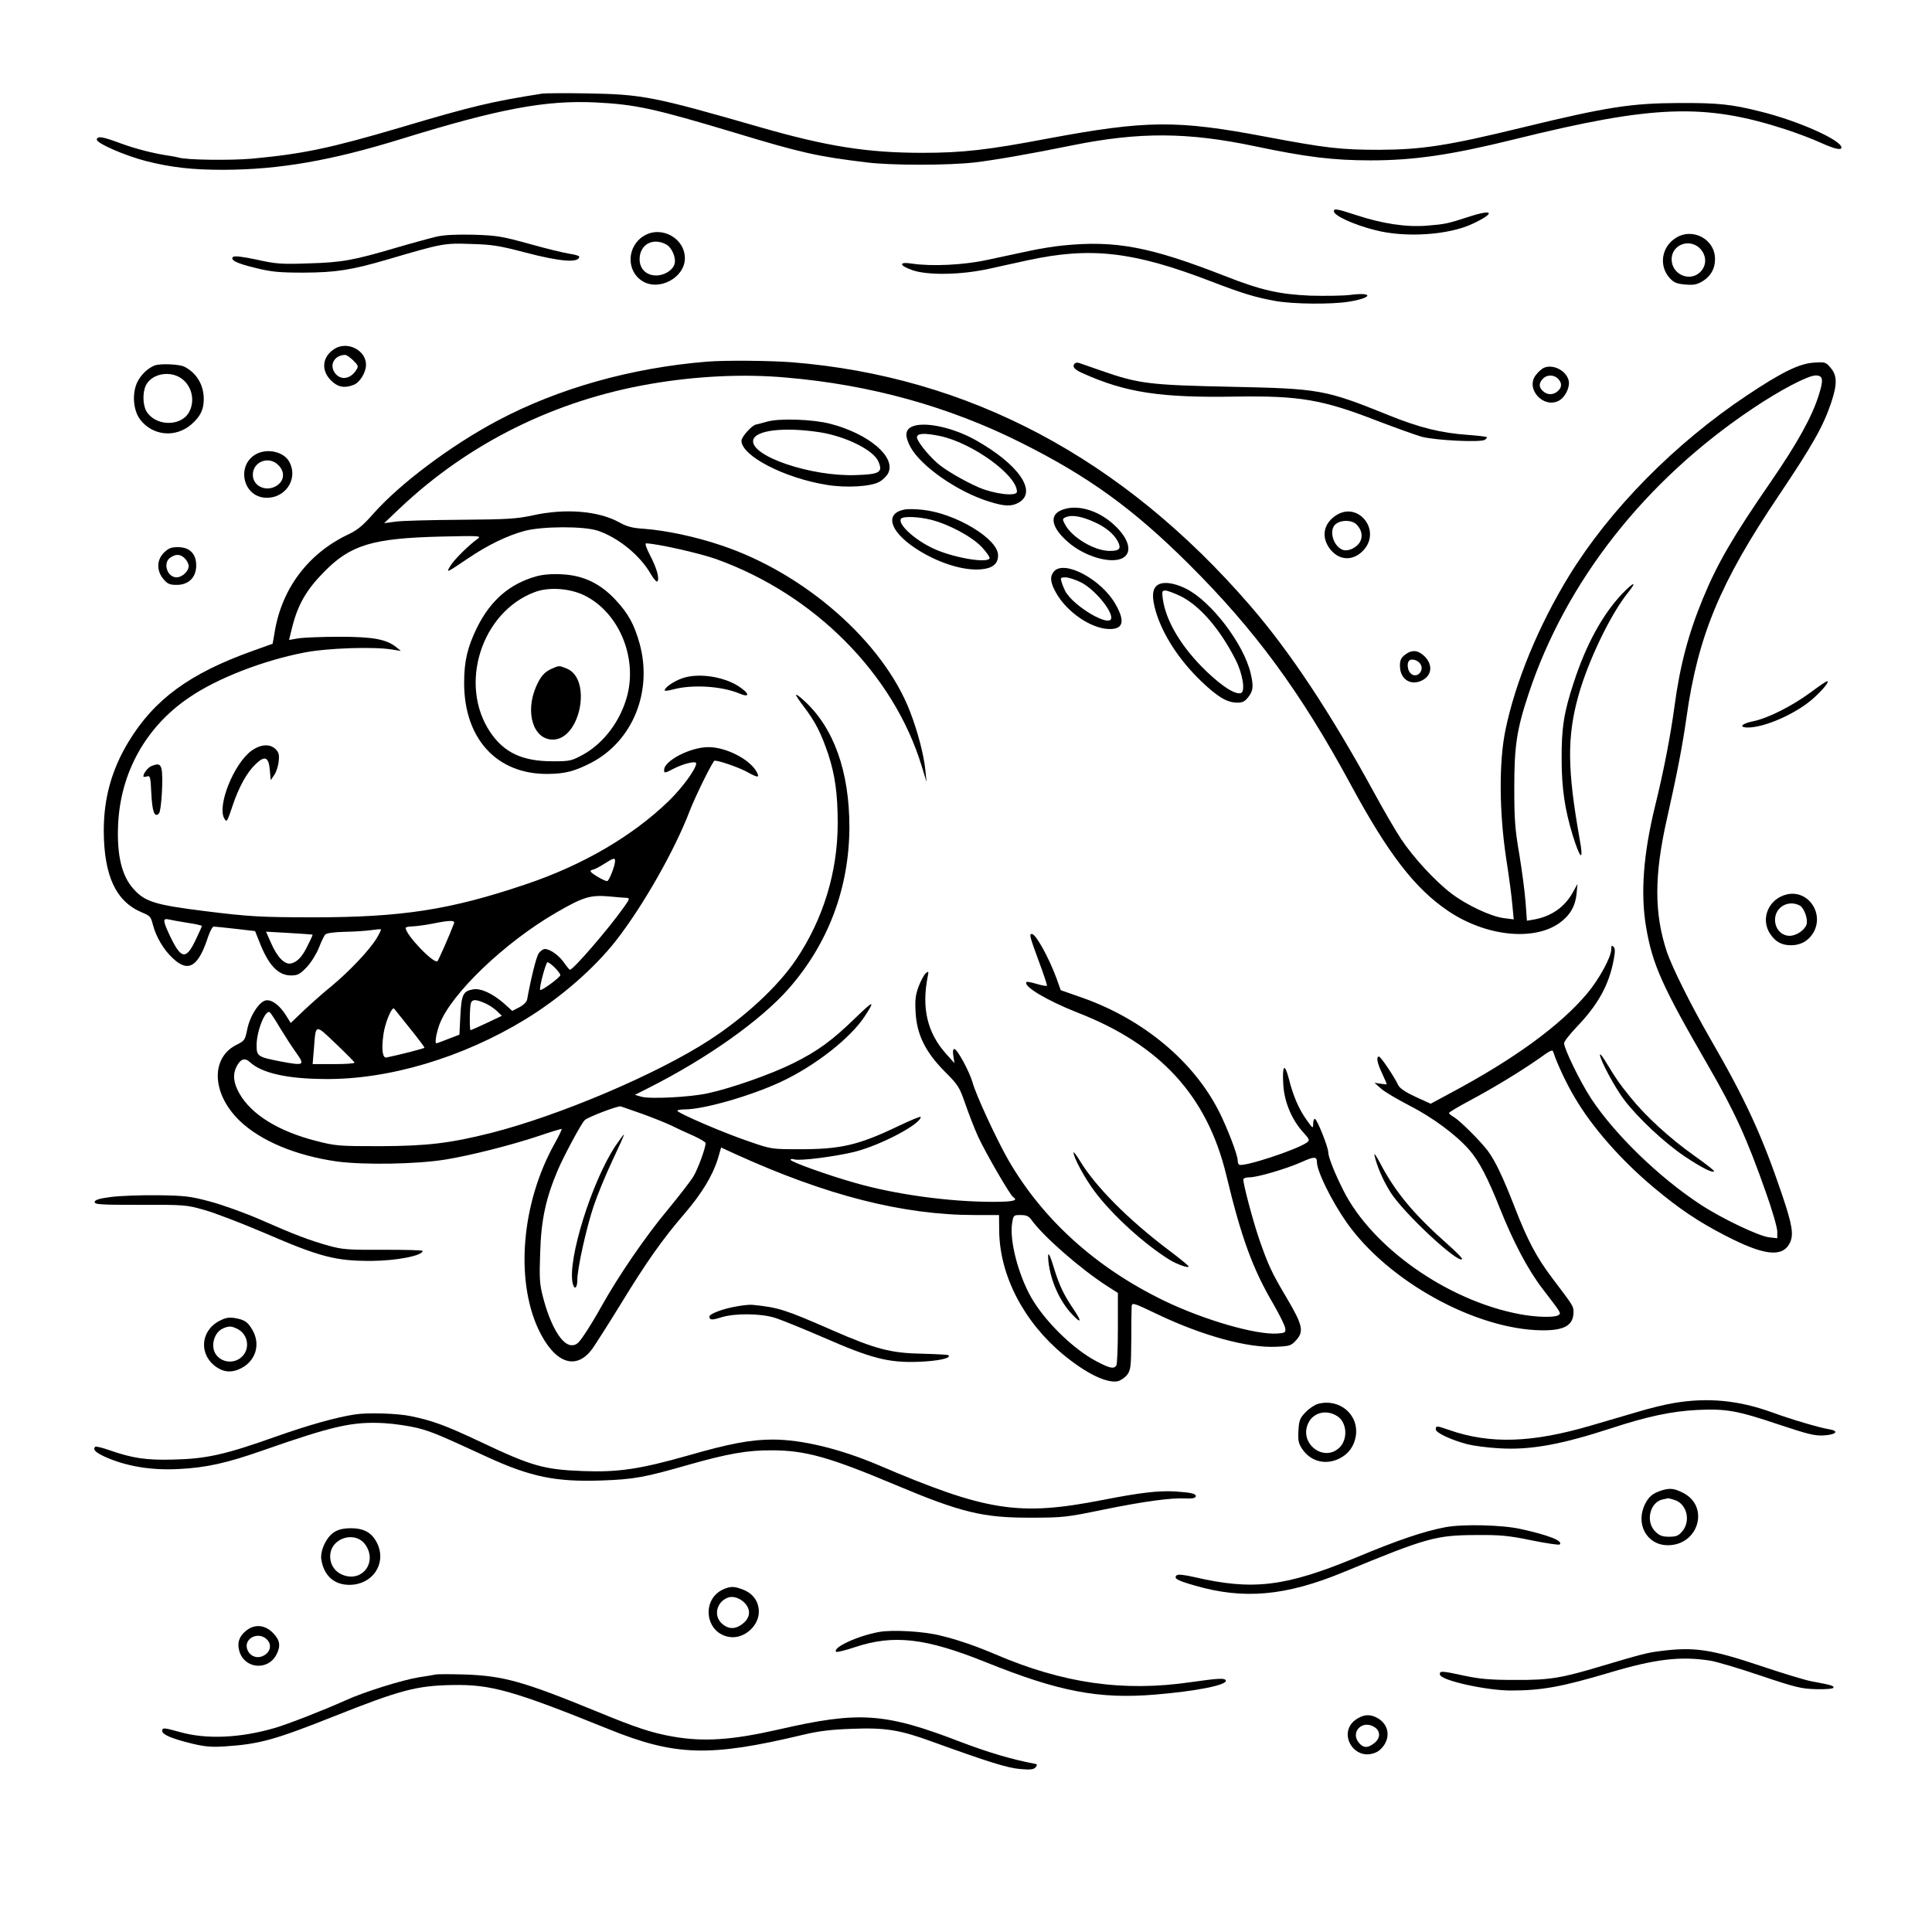 <?xml version="1.0" standalone="no"?>
<!DOCTYPE svg PUBLIC "-//W3C//DTD SVG 20010904//EN"
 "http://www.w3.org/TR/2001/REC-SVG-20010904/DTD/svg10.dtd">
<svg version="1.0" xmlns="http://www.w3.org/2000/svg"
 width="1024pt" height="1024pt" viewBox="0 0 1024 1024"
 preserveAspectRatio="xMidYMid meet">
<g transform="translate(0,1024) scale(0.1,-0.1)"
fill="#000000" stroke="none">
<path d="M2875 9744 c-268 -42 -370 -66 -750 -179 -376 -111 -521 -141 -790
-166 -114 -10 -351 -7 -388 6 -6 2 -28 6 -47 9 -84 12 -181 37 -260 66 -97 36
-121 40 -127 22 -7 -19 146 -86 262 -116 136 -34 243 -46 410 -46 295 1 570
48 950 166 512 158 758 204 1024 191 211 -11 305 -31 741 -162 350 -106 432
-124 695 -156 129 -16 430 -16 570 0 104 12 300 46 520 91 353 71 609 70 966
-5 270 -57 414 -75 614 -75 229 0 427 29 759 111 739 183 1010 193 1441 53 61
-20 143 -51 184 -70 73 -33 111 -42 111 -26 0 39 -230 142 -430 191 -151 38
-222 46 -430 45 -252 -1 -380 -20 -832 -130 -394 -96 -530 -117 -758 -118
-204 0 -281 9 -600 69 -474 90 -634 88 -1160 -10 -315 -60 -451 -75 -660 -75
-294 0 -507 34 -862 136 -566 163 -623 174 -918 179 -113 2 -218 1 -235 -1z"/>
<path d="M7070 9120 c0 -23 107 -72 220 -100 159 -41 387 -26 513 33 124 58
115 81 -15 39 -117 -38 -127 -40 -224 -48 -110 -9 -236 10 -376 56 -104 34
-118 36 -118 20z"/>
<path d="M3413 8990 c-91 -55 -95 -186 -8 -240 89 -55 225 19 225 121 0 107
-125 175 -217 119z m117 -45 c31 -16 55 -72 45 -105 -10 -33 -54 -60 -97 -60
-53 0 -88 35 -88 87 1 77 69 115 140 78z"/>
<path d="M2315 8986 c-34 -8 -130 -34 -215 -59 -228 -67 -287 -78 -465 -83
-144 -5 -172 -3 -275 20 -75 16 -118 21 -125 14 -17 -16 21 -35 123 -59 81
-20 122 -24 252 -24 173 1 253 14 445 70 289 85 299 87 440 82 112 -3 151 -9
288 -45 186 -49 287 -57 287 -22 0 4 -23 11 -51 15 -28 4 -123 27 -212 52
-148 41 -174 45 -297 49 -91 2 -155 -1 -195 -10z"/>
<path d="M8879 8977 c-73 -48 -87 -146 -30 -210 23 -25 37 -31 84 -35 45 -4
62 0 92 18 43 27 65 66 65 117 0 107 -122 170 -211 110z m126 -49 c38 -34 44
-87 12 -124 -54 -63 -157 -22 -157 62 0 74 88 111 145 62z"/>
<path d="M5635 8939 c-44 -4 -125 -17 -180 -29 -55 -12 -154 -33 -220 -47
-127 -28 -297 -36 -403 -20 -71 11 -67 -11 7 -36 82 -27 256 -24 401 8 63 14
156 34 205 45 335 73 562 47 970 -110 175 -67 238 -86 349 -106 95 -16 293
-18 385 -3 126 20 133 52 8 36 -39 -5 -135 -6 -212 -4 -164 7 -262 29 -455
105 -394 154 -577 189 -855 161z"/>
<path d="M1773 8391 c-65 -41 -73 -113 -19 -167 36 -36 71 -43 120 -24 33 12
66 66 66 107 0 77 -99 127 -167 84z m99 -61 c28 -28 29 -32 15 -53 -32 -49
-85 -54 -114 -11 -28 43 1 91 55 93 8 1 27 -13 44 -29z"/>
<path d="M3745 8323 c-400 -33 -784 -141 -1105 -311 -248 -131 -524 -338 -664
-498 -52 -59 -82 -84 -129 -106 -212 -100 -353 -286 -391 -517 l-11 -63 -106
-38 c-333 -119 -521 -256 -658 -482 -89 -147 -131 -298 -131 -471 1 -239 64
-375 202 -433 42 -17 48 -23 58 -64 17 -66 58 -135 107 -180 82 -77 135 -44
187 118 10 28 23 52 29 51 7 0 59 -6 116 -12 l103 -12 22 -55 c48 -125 100
-180 168 -180 36 0 47 6 83 43 23 24 51 69 65 103 12 32 28 64 34 71 7 7 47
13 102 14 50 1 113 5 140 9 27 4 51 6 53 4 2 -2 -8 -22 -22 -46 -37 -62 -144
-175 -239 -254 -46 -37 -113 -97 -150 -132 l-67 -64 -25 40 c-33 53 -74 84
-105 80 -36 -4 -87 -83 -101 -156 -11 -54 -15 -59 -53 -78 -142 -68 -136 -260
13 -404 111 -107 298 -185 515 -216 142 -19 421 -15 575 10 131 21 352 77 495
125 65 22 121 39 122 37 2 -2 -16 -39 -40 -82 -172 -311 -206 -712 -85 -976
86 -184 201 -226 288 -106 17 24 84 129 148 233 138 226 222 345 338 480 94
109 151 204 179 294 l17 59 76 -35 c484 -220 888 -323 1272 -323 l125 0 1 -88
c4 -235 131 -479 340 -652 120 -99 228 -152 288 -141 16 4 38 19 50 34 19 26
21 42 22 185 0 86 1 167 2 179 2 20 10 18 135 -42 238 -114 481 -181 633 -173
71 3 78 6 105 36 41 46 33 80 -52 224 -79 133 -98 174 -146 313 -32 94 -83
285 -83 313 0 7 13 12 33 12 42 0 195 45 276 81 66 30 81 30 81 0 0 -49 78
-207 158 -321 219 -311 683 -567 1035 -571 120 -1 167 27 167 98 0 30 -3 34
-113 179 -83 110 -131 200 -201 381 -60 154 -101 240 -140 293 -38 51 -147
159 -178 178 -16 9 -28 19 -28 23 0 4 47 32 105 63 133 71 269 154 367 222 74
53 77 54 83 32 16 -51 69 -165 112 -236 92 -157 245 -331 417 -475 137 -115
241 -184 379 -255 206 -107 303 -118 343 -41 22 44 14 95 -40 255 -106 314
-194 505 -382 830 -102 177 -200 374 -229 458 -68 205 -68 405 0 706 54 240
83 390 104 540 61 431 178 712 487 1171 182 271 237 369 279 493 33 99 33 145
-2 186 -26 31 -29 32 -89 28 -77 -5 -168 -49 -354 -173 -384 -256 -728 -605
-945 -959 -161 -263 -284 -562 -336 -816 -35 -169 -33 -436 4 -680 15 -96 30
-208 33 -249 l7 -74 -54 7 c-68 9 -196 69 -276 130 -85 64 -202 191 -267 289
-30 45 -93 154 -141 242 -232 425 -447 750 -659 995 -676 782 -1491 1215
-2430 1290 -119 9 -357 11 -451 3z m420 -84 c448 -38 865 -154 1246 -345 358
-179 596 -351 890 -644 351 -349 594 -680 859 -1170 198 -366 339 -549 515
-668 200 -135 455 -162 592 -63 54 39 83 89 89 153 l5 53 -22 -40 c-44 -82
-115 -132 -210 -149 l-36 -6 -7 97 c-4 54 -19 168 -33 253 -23 133 -27 184
-27 355 0 221 13 308 75 495 197 597 618 1133 1189 1515 144 97 293 175 333
175 40 0 43 -22 17 -104 -36 -115 -113 -254 -254 -459 -200 -290 -284 -434
-360 -619 -77 -186 -122 -356 -151 -573 -21 -156 -58 -346 -101 -520 -64 -260
-80 -469 -49 -651 34 -198 85 -311 329 -733 141 -244 205 -385 305 -669 34
-95 61 -189 61 -209 l0 -36 -44 5 c-56 7 -253 101 -365 175 -219 144 -453 371
-578 561 -57 87 -143 263 -143 293 0 9 30 47 66 85 115 120 172 224 197 357 8
43 8 60 -1 69 -9 9 -12 6 -12 -14 0 -40 -64 -158 -128 -234 -143 -170 -387
-348 -727 -529 l-102 -55 -81 37 c-56 26 -84 46 -92 63 -19 42 -92 150 -101
150 -16 0 -10 -33 16 -88 14 -30 25 -56 25 -58 0 -2 -15 -1 -32 2 l-33 5 35
-31 c19 -17 87 -57 151 -90 121 -62 246 -154 316 -234 51 -58 98 -147 163
-311 71 -178 149 -326 226 -426 101 -132 100 -129 83 -140 -21 -13 -118 -11
-206 6 -381 72 -781 353 -933 656 -46 91 -80 177 -80 202 0 27 -60 177 -71
177 -5 0 -9 -12 -9 -27 0 -26 -2 -25 -34 20 -42 59 -72 128 -95 220 -23 88
-36 71 -29 -37 6 -87 45 -181 104 -246 36 -40 37 -43 20 -56 -53 -38 -336
-131 -358 -117 -5 2 -8 13 -8 23 0 28 -53 167 -98 257 -135 268 -402 490 -723
604 l-117 41 -22 62 c-41 111 -110 236 -131 236 -15 0 -11 -14 37 -145 26 -69
45 -127 43 -130 -3 -2 -27 2 -54 10 -26 8 -51 13 -54 10 -21 -21 108 -98 268
-161 441 -171 690 -443 791 -864 79 -329 139 -495 251 -685 32 -56 60 -112 61
-126 3 -22 -1 -24 -43 -27 -114 -7 -384 71 -595 172 -365 176 -649 433 -832
752 -63 111 -170 343 -187 406 -16 57 -81 178 -97 178 -7 0 -9 -14 -5 -37 l6
-38 -45 50 c-99 111 -130 241 -97 409 6 28 5 30 -10 18 -9 -8 -26 -39 -38 -70
-17 -47 -20 -71 -16 -140 7 -118 53 -209 155 -312 71 -71 77 -81 108 -170 18
-52 48 -130 68 -174 39 -85 170 -311 186 -321 29 -18 -1 -25 -107 -25 -232 0
-518 39 -733 101 -144 41 -340 111 -340 122 0 4 9 6 20 2 30 -9 211 14 319 40
139 35 351 147 351 185 0 5 -55 -18 -122 -50 -209 -100 -304 -122 -525 -121
-140 0 -145 0 -260 40 -132 44 -383 152 -383 164 0 4 18 7 40 7 100 0 348 71
509 146 180 84 368 231 444 347 57 87 48 86 -47 -6 -124 -121 -202 -178 -331
-242 -116 -58 -329 -133 -455 -160 -92 -20 -302 -31 -350 -18 l-35 10 75 38
c309 156 594 358 742 527 209 239 319 533 320 854 0 296 -83 528 -241 671 -55
50 -55 39 0 -33 62 -82 91 -140 129 -252 36 -110 50 -210 50 -365 0 -259 -77
-509 -220 -722 -96 -143 -272 -306 -462 -429 -276 -179 -793 -399 -1156 -491
-218 -55 -340 -69 -587 -70 -220 0 -235 1 -340 28 -199 51 -342 139 -406 251
-32 56 -37 102 -14 145 20 39 43 46 69 22 62 -58 196 -89 396 -90 339 -4 731
113 1064 316 185 113 365 269 482 419 142 182 311 479 390 687 26 67 102 225
129 264 5 9 129 -33 174 -58 57 -32 69 -33 52 -1 -36 67 -162 132 -256 132
-96 0 -235 -72 -235 -121 0 -18 3 -18 49 6 51 27 121 44 121 29 0 -29 -74
-130 -145 -199 -192 -186 -456 -341 -761 -443 -397 -134 -653 -174 -1123 -174
-280 0 -343 4 -576 33 -263 33 -316 49 -377 117 -63 69 -89 180 -82 340 12
278 148 521 378 676 148 101 387 194 607 237 120 24 372 33 469 16 l45 -7 -25
20 c-52 42 -124 55 -300 55 -91 0 -188 -4 -217 -8 l-51 -9 18 73 c30 116 75
194 166 286 141 145 257 180 619 189 213 5 219 4 195 -13 -47 -34 -125 -111
-144 -144 -22 -37 -23 -38 97 43 102 69 205 119 297 144 94 25 315 26 389 1
109 -37 224 -131 280 -229 17 -29 32 -45 36 -39 11 18 -5 71 -40 139 -18 34
-28 62 -21 62 52 0 285 -52 371 -83 522 -187 941 -609 1090 -1097 l26 -85 -6
60 c-8 82 -39 202 -81 312 -141 368 -557 735 -1003 883 -136 46 -290 78 -404
87 -65 4 -93 11 -136 35 -109 60 -286 75 -459 36 -85 -18 -131 -21 -382 -23
-157 -1 -312 -5 -345 -10 l-59 -8 82 78 c364 345 822 573 1329 660 243 42 493
54 718 34z m-905 -2562 c0 -26 -32 -107 -42 -107 -16 0 -88 43 -88 52 0 4 6 8
13 9 6 0 32 13 57 29 52 33 60 35 60 17z m63 -196 c16 -1 13 -9 -19 -53 -80
-113 -266 -328 -283 -328 -3 0 -17 17 -31 37 -27 39 -74 73 -102 73 -10 0 -24
-11 -33 -23 -13 -20 -41 -133 -61 -244 -3 -14 -19 -30 -42 -42 l-37 -19 -43
39 c-62 54 -125 83 -166 75 -52 -10 -60 -28 -66 -139 l-5 -101 -60 -23 c-32
-13 -61 -23 -62 -23 -10 0 0 57 17 102 61 161 346 434 618 591 143 83 181 94
278 86 44 -4 87 -8 97 -8z m-2330 -132 c42 -6 77 -14 77 -17 0 -3 -16 -38 -35
-78 -51 -105 -77 -98 -140 38 -31 67 -32 82 -2 75 12 -3 57 -11 100 -18z
m1413 -4 c-21 -57 -81 -192 -87 -199 -17 -19 -169 139 -169 176 0 4 17 8 38 8
20 1 66 7 102 14 94 19 124 20 116 1z m-749 -59 c1 0 -9 -24 -23 -51 -29 -62
-56 -93 -90 -101 -34 -9 -74 31 -108 109 l-26 59 123 -7 c67 -4 123 -8 124 -9z
m1284 -175 c16 -16 29 -34 29 -39 0 -12 -100 -85 -107 -79 -7 8 30 147 39 147
5 0 23 -13 39 -29z m-373 -187 c20 -8 49 -27 65 -42 l27 -26 -80 -38 c-45 -21
-83 -38 -86 -38 -6 0 -5 126 2 144 8 20 25 20 72 0z m-395 -135 c43 -53 77
-99 77 -102 0 -4 -134 -38 -202 -52 -20 -4 -27 42 -16 120 7 60 45 152 57 139
4 -5 42 -52 84 -105z m-689 3 c26 -42 64 -102 86 -132 47 -66 42 -69 -77 -47
-129 25 -133 28 -133 89 1 75 46 188 70 173 4 -3 29 -40 54 -83z m395 -184 c0
-5 -49 -8 -110 -8 l-112 0 7 84 c10 131 5 130 116 24 54 -51 98 -96 99 -100z
m1523 -271 c53 -19 123 -47 155 -62 32 -16 86 -41 121 -56 34 -16 62 -32 62
-38 0 -24 -40 -135 -64 -175 -14 -24 -76 -104 -137 -178 -117 -140 -260 -349
-349 -508 -29 -52 -70 -121 -92 -152 -32 -49 -44 -58 -68 -58 -52 0 -113 104
-152 255 -18 69 -20 100 -15 235 5 175 30 289 94 440 34 78 123 244 142 263
16 16 176 77 191 73 8 -3 58 -20 112 -39z m2066 -564 c62 -86 258 -258 398
-348 l59 -38 0 -186 c0 -102 -4 -192 -8 -198 -13 -20 -34 -16 -106 22 -125 66
-275 214 -347 341 -68 122 -113 297 -100 388 7 46 8 46 46 46 31 0 43 -6 58
-27z"/>
<path d="M4065 8005 c-27 -8 -53 -14 -57 -15 -20 -1 -78 -65 -78 -86 0 -80
227 -198 453 -234 102 -17 236 -9 279 17 18 10 39 31 46 46 41 85 -103 208
-308 261 -92 24 -271 30 -335 11z m280 -56 c139 -22 286 -95 311 -156 24 -56
7 -67 -119 -71 -238 -9 -561 101 -545 185 10 53 163 71 353 42z"/>
<path d="M4832 7978 c-35 -17 -37 -50 -6 -108 56 -102 251 -238 418 -289 83
-26 119 -26 157 -4 98 58 -3 203 -231 331 -122 68 -275 100 -338 70z m150 -49
c171 -36 408 -207 408 -295 0 -27 -118 -13 -201 22 -82 36 -185 96 -224 132
-51 46 -105 115 -105 134 0 22 40 24 122 7z"/>
<path d="M4792 7539 c-103 -21 -77 -113 57 -203 118 -79 261 -124 356 -113 58
6 85 30 85 74 0 87 -224 222 -400 241 -36 4 -80 5 -98 1z m143 -54 c95 -24
218 -90 270 -146 25 -27 43 -54 40 -59 -17 -27 -200 6 -301 54 -99 47 -186
128 -169 156 9 15 93 12 160 -5z"/>
<path d="M5623 7535 c-64 -28 -48 -95 40 -170 88 -76 226 -115 287 -83 54 29
35 103 -46 177 -87 80 -202 111 -281 76z m177 -62 c59 -26 104 -63 125 -103
19 -38 9 -50 -43 -50 -82 0 -202 72 -238 142 -14 27 -14 29 8 38 31 12 82 3
148 -27z"/>
<path d="M5587 7212 c-24 -27 -21 -60 12 -117 58 -101 185 -187 279 -189 76
-2 87 41 33 134 -75 130 -269 233 -324 172z m141 -58 c69 -34 162 -143 162
-188 0 -58 -203 61 -245 143 -7 15 -16 36 -19 49 -6 19 -4 22 21 22 16 0 52
-12 81 -26z"/>
<path d="M2841 7185 c-140 -40 -241 -127 -312 -270 -52 -106 -69 -180 -69
-295 0 -295 173 -484 442 -482 95 1 143 14 233 60 219 115 325 377 255 631
-28 101 -60 159 -126 230 -81 88 -173 132 -286 137 -55 3 -101 -1 -137 -11z
m255 -100 c181 -88 282 -323 229 -530 -35 -135 -125 -255 -237 -316 -59 -32
-69 -34 -158 -34 -161 0 -258 45 -332 155 -169 252 -46 637 237 742 74 28 184
20 261 -17z"/>
<path d="M2925 6696 c-39 -17 -60 -41 -84 -96 -59 -138 -14 -280 89 -280 146
0 209 320 75 376 -41 17 -42 17 -80 0z"/>
<path d="M6127 7132 c-21 -23 -21 -63 -1 -133 37 -124 124 -258 241 -370 86
-82 134 -111 185 -113 33 -1 44 4 64 29 26 33 29 57 13 125 -36 156 -209 383
-343 450 -70 35 -134 40 -159 12z m131 -52 c103 -52 209 -175 292 -339 37 -74
51 -164 28 -174 -29 -11 -98 33 -183 114 -132 127 -215 265 -232 385 -5 39 -4
44 14 44 11 0 47 -14 81 -30z"/>
<path d="M8597 7092 c-103 -109 -191 -269 -256 -470 -52 -157 -65 -241 -64
-407 0 -151 17 -266 58 -400 41 -133 60 -145 38 -25 -66 371 -68 544 -7 763
51 183 170 431 262 545 51 64 33 60 -31 -6z"/>
<path d="M3616 6645 c-43 -15 -88 -45 -93 -62 -3 -7 15 -5 49 4 101 26 254 16
345 -22 61 -26 57 0 -6 40 -83 51 -213 69 -295 40z"/>
<path d="M1333 6261 c-94 -68 -185 -296 -143 -361 12 -20 14 -16 44 73 32 95
74 172 120 216 49 48 70 40 76 -29 l5 -55 19 28 c10 15 21 47 23 71 4 35 1 48
-16 65 -30 30 -79 27 -128 -8z"/>
<path d="M803 6180 c-19 -8 -43 -38 -43 -55 0 -3 8 -4 19 0 17 5 19 -3 23 -90
5 -98 17 -130 40 -107 14 14 24 196 14 237 -7 26 -17 29 -53 15z"/>
<path d="M8480 4650 c0 -27 80 -176 129 -240 72 -95 214 -228 320 -299 88 -59
147 -89 156 -79 3 3 -45 40 -107 84 -128 91 -255 207 -337 309 -58 72 -72 91
-128 184 -18 30 -33 49 -33 41z"/>
<path d="M5690 4131 c0 -26 60 -137 112 -206 94 -126 266 -282 400 -364 41
-24 98 -44 98 -33 -1 4 -48 43 -107 87 -213 161 -387 336 -469 472 -19 31 -34
51 -34 44z"/>
<path d="M7285 4117 c12 -57 47 -137 86 -198 71 -111 356 -376 378 -353 4 4
-30 38 -74 77 -183 162 -281 280 -362 436 -19 36 -32 53 -28 38z"/>
<path d="M3261 4165 c-126 -192 -253 -601 -226 -725 9 -40 25 -28 25 17 0 59
47 272 86 389 20 60 65 169 100 243 35 74 63 136 61 137 -2 2 -22 -26 -46 -61z"/>
<path d="M5557 3553 c11 -101 60 -211 126 -280 48 -51 52 -39 9 25 -53 78 -75
124 -103 212 -28 93 -38 106 -32 43z"/>
<path d="M5697 8314 c-16 -17 -4 -32 41 -52 228 -103 415 -131 812 -124 338 5
458 -15 751 -129 97 -37 203 -75 235 -84 71 -19 312 -31 334 -16 8 5 12 12 10
14 -3 3 -48 8 -100 12 -142 10 -256 38 -419 104 -339 137 -366 141 -836 151
-433 9 -491 16 -690 86 -55 19 -107 37 -115 40 -9 3 -19 2 -23 -2z"/>
<path d="M820 8303 c-36 -14 -72 -48 -91 -86 -30 -59 -24 -151 14 -201 67 -87
189 -98 273 -24 46 41 64 77 64 132 0 76 -37 138 -102 172 -26 14 -128 18
-158 7z m129 -61 c66 -36 90 -125 51 -190 -46 -75 -177 -70 -224 8 -20 35 -21
102 -2 139 29 56 113 76 175 43z"/>
<path d="M8184 8291 c-12 -5 -31 -22 -43 -38 -58 -72 38 -180 121 -137 34 18
61 73 52 108 -13 52 -82 87 -130 67z m68 -53 c26 -22 29 -47 8 -68 -24 -24
-57 -26 -82 -3 -22 20 -23 41 -1 65 19 21 52 23 75 6z"/>
<path d="M1352 7830 c-96 -59 -66 -212 44 -227 109 -14 188 93 138 188 -29 56
-121 76 -182 39z m123 -55 c34 -33 33 -77 -1 -104 -55 -43 -134 -12 -134 53 0
69 85 102 135 51z"/>
<path d="M7079 7507 c-62 -42 -76 -108 -36 -168 48 -71 127 -77 184 -15 97
106 -30 263 -148 183z m111 -47 c29 -29 35 -66 16 -96 -20 -29 -60 -47 -87
-39 -54 18 -79 110 -37 139 31 22 84 20 108 -4z"/>
<path d="M869 7311 c-39 -39 -40 -96 -3 -140 22 -26 33 -31 71 -31 63 0 103
40 103 103 0 62 -35 97 -97 97 -36 0 -50 -6 -74 -29z m111 -31 c11 -11 20 -29
20 -40 0 -28 -35 -60 -64 -60 -50 0 -74 76 -34 104 30 21 54 20 78 -4z"/>
<path d="M7446 6769 c-20 -15 -26 -29 -26 -58 0 -71 57 -108 118 -77 52 27 57
82 13 127 -35 34 -68 37 -105 8z m89 -69 c0 -30 -29 -49 -52 -34 -26 16 -30
71 -6 77 27 6 58 -17 58 -43z"/>
<path d="M9595 6569 c-98 -72 -227 -137 -304 -152 -58 -12 -77 -31 -31 -33 91
-2 265 75 356 159 52 48 83 88 67 86 -4 0 -44 -27 -88 -60z"/>
<path d="M9473 5500 c-99 -22 -145 -130 -90 -211 28 -41 60 -59 110 -59 50 0
90 22 116 63 63 102 -23 231 -136 207z m67 -60 c22 -12 44 -72 35 -100 -10
-30 -54 -60 -90 -60 -43 0 -77 37 -77 85 0 67 71 108 132 75z"/>
<path d="M590 3896 c-62 -8 -86 -15 -88 -26 -2 -14 26 -16 240 -16 235 1 246
0 341 -27 54 -15 197 -70 319 -122 296 -128 378 -149 569 -148 133 1 269 28
269 53 0 4 -93 6 -207 6 -186 -1 -217 1 -289 21 -104 29 -186 60 -367 140 -81
35 -200 78 -265 95 -104 28 -134 31 -277 33 -88 1 -198 -3 -245 -9z"/>
<path d="M3900 3315 c-70 -12 -140 -39 -140 -53 0 -19 14 -20 63 -4 71 22 206
21 282 -2 33 -10 148 -57 255 -103 258 -113 347 -136 505 -131 107 4 178 19
162 35 -3 3 -65 6 -139 8 -166 3 -247 24 -478 125 -249 109 -283 120 -420 134
-14 2 -54 -2 -90 -9z"/>
<path d="M1161 3238 c-101 -54 -107 -182 -12 -245 41 -28 85 -29 131 -4 76 40
101 126 59 200 -25 44 -42 56 -94 65 -32 5 -50 2 -84 -16z m100 -43 c51 -27
65 -96 27 -140 -55 -62 -158 -27 -158 54 0 41 22 78 54 91 31 13 44 12 77 -5z"/>
<path d="M8874 2804 c-45 -7 -135 -29 -200 -49 -65 -19 -173 -51 -239 -70
-316 -93 -537 -100 -755 -24 -66 23 -70 23 -70 3 0 -18 81 -56 168 -79 33 -8
107 -18 164 -21 167 -11 331 19 598 106 192 63 320 90 456 97 154 7 211 -3
434 -78 151 -50 188 -60 236 -57 68 4 84 24 27 33 -46 7 -200 52 -303 90 -175
63 -338 79 -516 49z"/>
<path d="M6985 2799 c-17 -5 -46 -24 -65 -44 -30 -31 -35 -43 -38 -98 -3 -52
0 -67 20 -97 45 -67 125 -87 198 -50 48 24 77 65 86 118 18 114 -86 202 -201
171z m103 -65 c51 -33 57 -120 13 -165 -83 -83 -218 20 -167 128 27 57 97 74
154 37z"/>
<path d="M1880 2743 c-99 -15 -244 -56 -420 -118 -267 -95 -367 -117 -540
-121 -145 -4 -218 7 -341 50 -37 13 -70 21 -74 18 -16 -16 3 -33 69 -61 109
-45 236 -65 376 -57 143 7 253 32 439 97 377 132 479 155 646 146 55 -3 135
-15 179 -26 76 -20 116 -37 372 -155 227 -104 361 -131 599 -123 175 6 229 16
463 83 207 59 315 78 442 77 178 0 306 -36 653 -182 352 -148 467 -176 722
-175 170 0 191 3 380 42 215 44 361 64 439 60 30 -2 50 1 53 9 6 16 -21 22
-108 28 -89 5 -184 -6 -384 -45 -445 -87 -614 -61 -1190 185 -203 86 -404 135
-560 135 -114 0 -228 -21 -450 -85 -254 -72 -369 -89 -555 -82 -209 8 -272 26
-550 158 -181 85 -247 109 -362 133 -70 15 -232 20 -298 9z"/>
<path d="M8809 2341 c-48 -15 -69 -32 -89 -71 -54 -106 8 -220 120 -220 163 0
223 206 80 278 -46 23 -68 26 -111 13z m69 -52 c64 -22 84 -112 38 -166 -20
-23 -32 -28 -70 -28 -36 0 -51 6 -73 28 -53 52 -28 157 41 170 11 2 24 5 27 6
3 0 20 -4 37 -10z"/>
<path d="M7658 2145 c-114 -22 -250 -68 -475 -162 -371 -153 -543 -174 -852
-102 -58 13 -88 16 -95 9 -16 -16 3 -27 98 -54 258 -75 481 -55 786 71 445
184 491 196 705 197 129 1 170 -3 292 -28 79 -16 146 -26 150 -22 19 19 -61
50 -207 82 -98 22 -310 27 -402 9z"/>
<path d="M1772 2120 c-42 -26 -76 -99 -69 -146 14 -86 68 -134 149 -134 120 0
196 108 150 214 -27 60 -69 86 -142 86 -38 0 -65 -6 -88 -20z m169 -74 c55
-89 -19 -188 -117 -156 -46 15 -74 54 -74 101 0 100 139 141 191 55z"/>
<path d="M3840 1819 c-128 -51 -104 -241 32 -256 75 -8 151 61 150 136 -1 53
-30 94 -82 115 -46 18 -64 19 -100 5z m108 -76 c32 -35 29 -76 -9 -107 -39
-33 -78 -33 -113 -1 -46 42 -28 116 34 138 26 9 64 -4 88 -30z"/>
<path d="M1302 1595 c-36 -30 -47 -66 -32 -111 30 -90 151 -99 195 -14 24 46
19 78 -19 116 -44 44 -99 47 -144 9z m110 -42 c33 -29 21 -75 -23 -92 -35 -13
-70 6 -80 42 -14 54 59 90 103 50z"/>
<path d="M4658 1590 c-111 -20 -248 -83 -226 -105 3 -3 47 7 97 24 207 69 375
50 696 -79 387 -156 598 -196 894 -172 220 18 386 51 378 75 -5 14 -39 12
-187 -9 -357 -52 -676 -6 -1035 148 -101 43 -198 77 -290 99 -90 23 -256 32
-327 19z"/>
<path d="M8800 1489 c-67 -8 -101 -17 -310 -79 -216 -65 -277 -75 -460 -74
-131 0 -186 5 -267 22 -122 27 -135 27 -131 6 6 -31 246 -84 376 -84 163 0
268 19 524 95 240 72 376 88 534 63 31 -5 150 -40 265 -79 190 -64 218 -70
297 -72 51 -1 88 2 90 8 2 10 -10 14 -118 34 -36 7 -157 44 -270 82 -262 88
-351 101 -530 78z"/>
<path d="M2310 1365 c-8 -2 -49 -9 -90 -15 -87 -14 -292 -78 -388 -122 -118
-53 -305 -126 -377 -147 -183 -53 -361 -61 -502 -21 -87 24 -93 24 -93 5 0
-19 53 -41 160 -67 68 -16 103 -19 175 -14 181 12 263 35 580 161 347 138 435
161 623 164 204 4 321 -29 826 -233 355 -144 537 -149 1031 -31 83 20 147 28
261 32 178 7 255 -6 427 -69 293 -106 395 -138 462 -144 57 -5 73 -3 84 9 11
14 9 17 -11 20 -116 22 -237 58 -380 112 -409 158 -542 167 -973 68 -246 -56
-396 -66 -560 -37 -108 19 -192 46 -400 132 -393 161 -497 190 -705 197 -74 2
-142 2 -150 0z"/>
<path d="M7194 1131 c-115 -70 -15 -238 105 -176 16 8 36 30 45 50 23 47 7 98
-38 126 -39 24 -73 24 -112 0z m94 -47 c30 -21 28 -58 -4 -83 -33 -26 -56 -27
-79 -1 -53 58 17 130 83 84z"/>
</g>
</svg>
